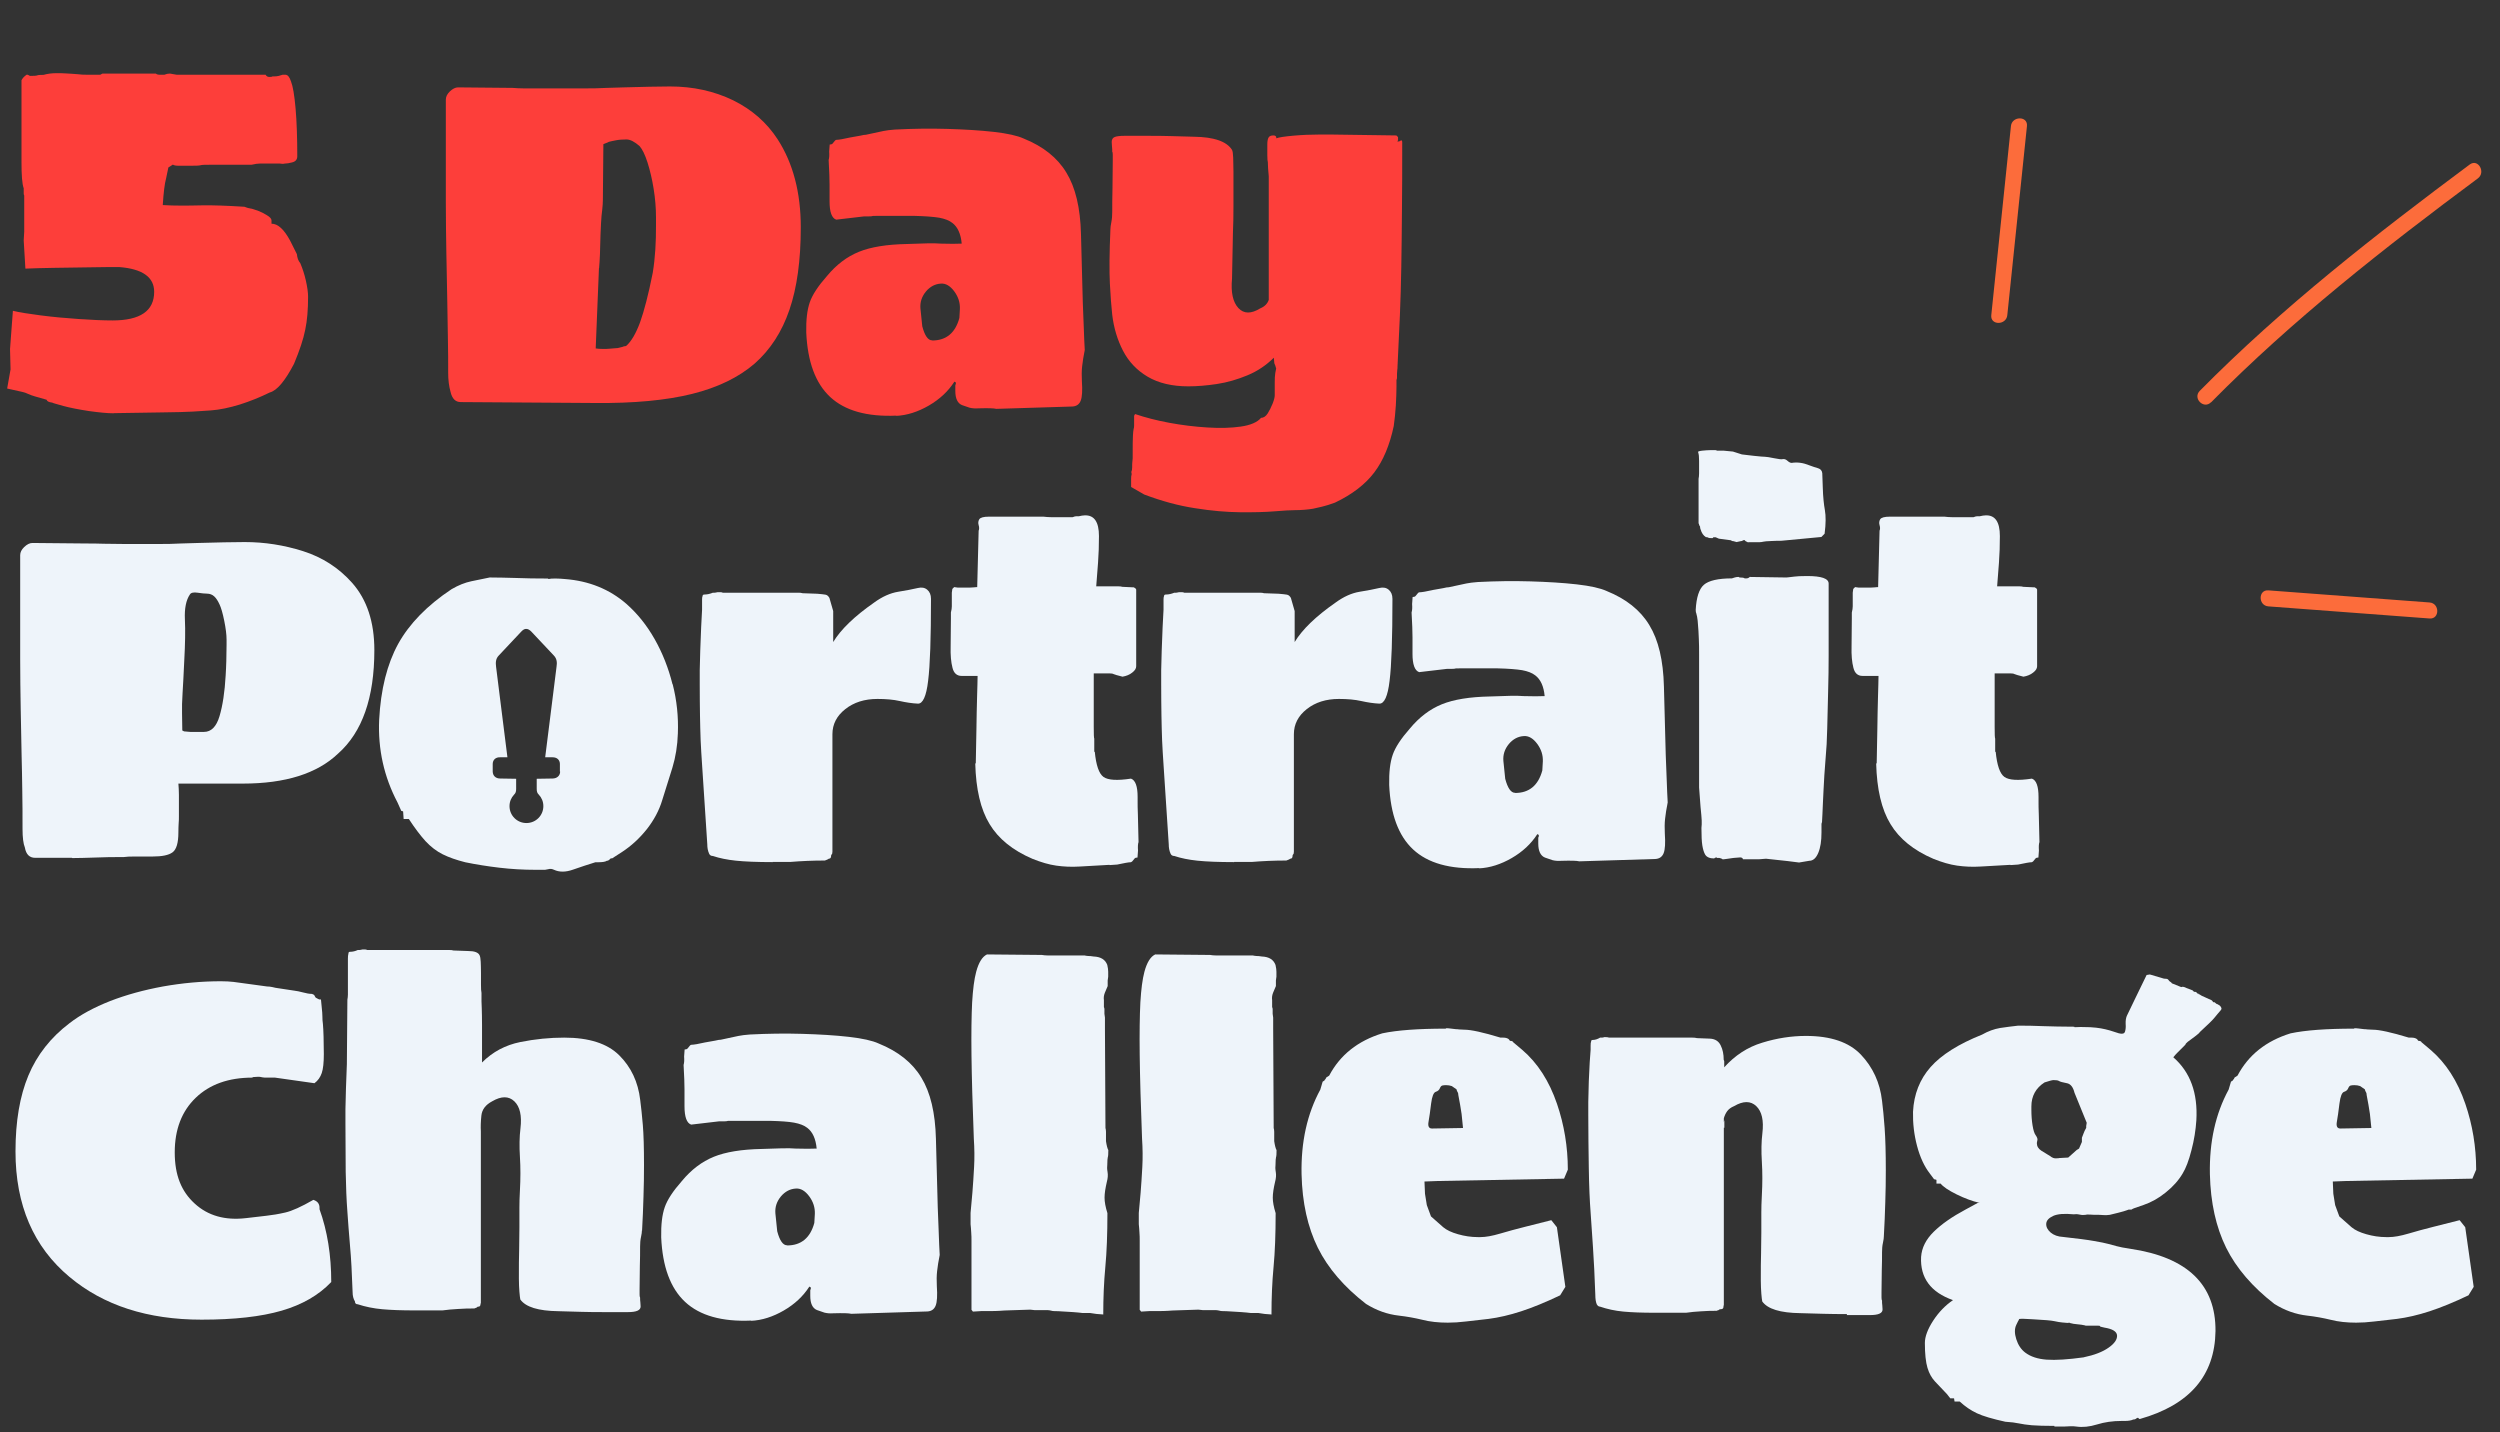 <svg xmlns="http://www.w3.org/2000/svg" id="Layer_1" viewBox="0 0 192 110"><rect x="0" y="0" width="192" height="110" fill="#333333" stroke="none"/><defs><style>      .st0 {        fill: #eef4fa;      }      .st1 {        fill: #fc6c3b;      }      .st2 {        fill: #fd3e3a;      }    </style></defs><g><path class="st2" d="M8.72,31.74c-.46,0-1.09-.06-1.88-.17-.79-.12-1.45-.25-1.97-.39-.29-.09-.49-.14-.6-.17-.12-.03-.2-.06-.26-.09-.26-.03-.4-.1-.43-.22l-.91-.26c-.2-.06-.37-.12-.52-.19-.14-.07-.29-.12-.43-.15l-1.17-.26.26-1.47-.04-1.56.09-1.21.13-1.73c.49.12,1.19.23,2.12.35.92.12,1.89.21,2.92.28,1.02.07,1.89.11,2.61.11,2.13,0,3.2-.73,3.2-2.2,0-1.12-.89-1.76-2.68-1.9-.58,0-1.33,0-2.25.02-.92.01-1.84.03-2.74.04-.91.01-1.65.04-2.22.06l-.13-2.16.04-.69v-2.76c-.03-.06-.04-.11-.04-.17v-.39c-.12-.32-.17-.99-.17-2.03v-6.26c.06-.14.19-.29.39-.43h.09l.17.09c.29,0,.48-.01.56-.04.06-.03.22-.04.48-.04.32-.09.65-.13.99-.13.23,0,.48,0,.76.02.27.01.57.04.89.06.2.03.45.04.73.04h.99l.17-.09h4.1c.06.06.16.09.3.09h.35c.14-.06.29-.09.43-.09l.52.09h6.83c.06.12.16.17.3.17.11,0,.19-.01.22-.04.23,0,.39-.01.48-.04.09-.03.19-.06.3-.09h.22c.17,0,.32.17.43.52.14.35.26,1.04.35,2.07s.13,2.26.13,3.67c0,.26-.14.42-.43.48-.12.03-.21.05-.28.06-.07.01-.15.02-.24.02-.12.03-.25.03-.39,0h-1.53c-.16,0-.37.03-.63.09h-2.98c-.58,0-.89.01-.95.04-.09.03-.36.04-.82.04h-.82c-.26,0-.42-.03-.48-.09l-.35.22-.17.82c-.12.43-.2,1.12-.26,2.07.49.03.94.04,1.36.04s.99,0,1.73-.02c.73-.01,1.79.02,3.18.11l.26.09c.52.09,1.01.27,1.47.56.23.14.35.27.35.39v.26c.49,0,.96.43,1.43,1.3l.52,1.04c.03.29.11.52.26.69.17.4.32.85.43,1.34.11.49.17.91.17,1.25,0,.98-.07,1.82-.22,2.53-.14.71-.43,1.58-.86,2.61-.69,1.32-1.31,2.06-1.86,2.2-.75.37-1.52.68-2.31.93-.79.24-1.53.4-2.22.45-.37.03-.84.06-1.38.09-.55.03-1.29.05-2.22.06-.94.01-2.21.04-3.82.06Z"></path><path class="st2" d="M45.68,30.95l-10.29-.07c-.41,0-.67-.26-.79-.79-.12-.43-.18-.91-.18-1.44,0-.82,0-1.67-.02-2.56-.01-.89-.03-1.9-.05-3.03-.02-1.18-.05-2.39-.07-3.63-.02-1.24-.04-2.52-.04-3.84v-7.94c0-.22.1-.43.31-.63s.42-.31.63-.31l4.19.04c.26.02.58.04.94.04h4.48c.7,0,1.3-.01,1.8-.04l1.34-.04c.75-.02,1.41-.04,2-.05.59-.01,1.1-.02,1.53-.02,1.78,0,3.39.36,4.84,1.06,1.44.71,2.59,1.71,3.43,3.01,1.18,1.83,1.77,4.08,1.77,6.75,0,2.53-.29,4.64-.87,6.33-.58,1.7-1.47,3.07-2.67,4.13-1.23,1.06-2.83,1.84-4.8,2.33-1.97.49-4.46.73-7.47.7ZM46,20.59l-.25,6.17c.12.02.31.04.58.04.14,0,.31,0,.49-.02.18-.01.39-.03.63-.05.07-.02.14-.04.2-.05.06-.01.13-.03.2-.05.02-.02.07-.04.13-.04s.1-.01.13-.04c.38-.34.73-.94,1.05-1.8.31-.87.64-2.13.97-3.79.1-.6.16-1.2.2-1.8.04-.6.05-1.2.05-1.8v-.69c0-.7-.06-1.42-.18-2.17-.12-.75-.28-1.42-.47-2.02-.19-.6-.4-1.02-.61-1.26-.39-.34-.72-.51-1.01-.51-.31,0-.59.02-.83.07-.24.05-.41.08-.51.11-.02.02-.17.08-.43.18l-.04,4.33c0,.19-.02.43-.05.72-.04.29-.07.63-.09,1.01l-.04.87c-.02,1.18-.06,2.05-.11,2.6Z"></path><path class="st2" d="M68.85,31.92c-2.26.1-3.96-.38-5.09-1.43-1.13-1.05-1.74-2.7-1.84-4.96-.02-.96.07-1.73.27-2.31.2-.58.64-1.25,1.32-2.02.72-.87,1.54-1.49,2.45-1.86.91-.37,2.14-.57,3.68-.6.6-.02,1.12-.04,1.57-.05.44-.01.79,0,1.03.02.7.02,1.24.02,1.62,0-.07-.75-.31-1.28-.72-1.59-.24-.19-.58-.32-1.01-.4-.43-.07-1.06-.12-1.88-.14h-2.89c-.24,0-.37,0-.38.02-.01.01-.13.02-.34.02h-.29l-2.13.25c-.34-.12-.51-.59-.51-1.41v-1.28c0-.4-.02-1.03-.07-1.89.05-.17.06-.38.04-.65l.04-.54c.1,0,.17-.02.22-.07l.18-.22s.06-.07.11-.07c.1,0,.23-.02.42-.05.18-.04.39-.08.63-.13l.79-.14c.19-.05.34-.07.43-.07.67-.14,1.12-.24,1.35-.29.23-.05.52-.08.88-.11,1.37-.07,2.72-.09,4.04-.05,1.32.04,2.51.11,3.56.23,1.05.12,1.81.29,2.29.51,1.49.6,2.59,1.47,3.28,2.62.7,1.14,1.07,2.71,1.12,4.71l.14,5.27c.02.67.05,1.27.07,1.79.02.52.04.87.04,1.06l.04.79c-.1.48-.16.9-.2,1.25-.04.35-.04.73-.02,1.14.05.72.02,1.22-.09,1.5-.11.28-.32.43-.63.45l-5.85.18c-.19-.05-.65-.06-1.37-.04-.27.02-.49,0-.69-.05-.19-.06-.39-.13-.58-.2-.34-.14-.51-.51-.51-1.08v-.43s.01-.08.04-.11v-.11s-.08-.07-.11-.07c-.48.75-1.14,1.36-1.97,1.84-.83.48-1.67.75-2.51.79ZM71.59,26.15c1.08,0,1.78-.58,2.09-1.73l.04-.69c.02-.48-.12-.93-.43-1.35-.31-.42-.65-.62-1.01-.6-.46.02-.85.23-1.17.61-.32.39-.46.82-.42,1.3l.14,1.37c.19.72.44,1.08.76,1.08Z"></path><path class="st2" d="M107.58,10.77c.07,0,.11.05.11.14,0,1.97,0,3.74-.02,5.29-.01,1.55-.03,2.98-.05,4.28-.02,1.3-.06,2.56-.11,3.79-.05,1.23-.11,2.51-.18,3.86,0,.1,0,.19-.02.29-.01.1-.02.19-.02.29v.27c0,.08-.01.15-.04.2v.51c0,.41-.02.9-.05,1.46-.04.57-.09,1.09-.16,1.57-.31,1.47-.81,2.66-1.5,3.57-.69.91-1.69,1.68-3.01,2.31-.39.14-.72.25-.99.31-.28.06-.51.11-.7.16-.43.07-.9.11-1.41.11-.31,0-.83.03-1.55.09-.72.06-1.61.08-2.65.07-1.05-.01-2.2-.11-3.45-.31-1.25-.19-2.55-.54-3.9-1.05l-1.01-.58v-.63c0-.13.01-.25.04-.34,0-.05,0-.1-.02-.14-.01-.05,0-.08.02-.11.02-.05.04-.14.04-.29,0-.19,0-.35.02-.47.01-.12.02-.19.02-.22,0-.94,0-1.52.02-1.75.01-.23.03-.39.05-.49.02-.07.04-.16.04-.27v-.78s.04-.01.04-.04.01-.05.04-.07c.77.26,1.64.49,2.62.67.97.18,1.95.3,2.92.36.97.06,1.83.04,2.58-.07.75-.11,1.26-.33,1.55-.67.19,0,.36-.11.51-.34.14-.23.27-.48.38-.76.11-.28.16-.49.16-.63v-.94c0-.34.01-.59.04-.76l.07-.36c-.05-.19-.1-.32-.14-.4l-.04-.43c-.58.58-1.25,1.03-2.02,1.35-.77.32-1.55.55-2.35.67-.79.12-1.53.18-2.2.18-1.25,0-2.29-.25-3.12-.74-.83-.49-1.46-1.16-1.89-1.99s-.71-1.75-.83-2.76c-.07-.63-.13-1.42-.18-2.38-.05-.96-.04-2.36.04-4.19,0-.12.02-.3.07-.54.05-.24.07-.51.07-.79,0-.46,0-1.07.02-1.84.01-.77.02-1.46.02-2.06v-.49c0-.13-.01-.21-.04-.23,0-.14,0-.28-.02-.42-.01-.13-.02-.25-.02-.34,0-.19.08-.32.23-.38.16-.06.4-.09.74-.09h1.77c.6,0,1.2,0,1.79.02.59.01,1.18.03,1.79.05,1.54.02,2.51.36,2.92,1.01.05.1.08.3.09.61.01.31.02.67.02,1.08v2.62c0,.73-.01,1.41-.04,2.04l-.07,3.54c-.1,1.06.07,1.81.49,2.26.42.45.98.45,1.68.02.34-.14.55-.36.65-.65v-9.49c-.02-.22-.04-.42-.05-.6-.01-.18-.02-.34-.02-.49-.02-.05-.04-.23-.04-.54v-.83c0-.26.04-.44.11-.54.07-.1.19-.14.36-.14.14,0,.22.06.22.18v.04c.19-.07.63-.14,1.3-.2.67-.06,1.36-.09,2.06-.09h.79l4.98.07c.12,0,.18.04.18.11.02,0,.04.01.04.04v.22s-.04.04-.04.11l.18-.04s.08-.07.11-.07Z"></path><path class="st0" d="M5.52,65.88h-2.82c-.43,0-.7-.26-.79-.79-.12-.29-.18-.77-.18-1.44,0-1.06,0-2.05-.02-2.98-.01-.93-.03-1.8-.05-2.62-.02-1.18-.05-2.39-.07-3.63-.02-1.24-.04-2.52-.04-3.84v-7.94c0-.22.1-.43.31-.63s.42-.31.63-.31l4.15.04c.38,0,.83,0,1.34.02.51.01,1.07.02,1.7.02h2.42c.7,0,1.29-.01,1.77-.04l1.34-.04c.72-.02,1.38-.04,1.99-.05.6-.01,1.13-.02,1.59-.02,1.52,0,3.01.23,4.49.7s2.74,1.28,3.77,2.44c1.13,1.28,1.7,3,1.7,5.16,0,3.66-.93,6.3-2.78,7.94-1.61,1.54-4.05,2.31-7.33,2.31h-4.94c.02.26.04.55.04.85v1.68c0,.17,0,.35-.02.54-.01.19-.02.42-.02.69,0,.79-.15,1.3-.45,1.52-.3.22-.81.32-1.53.32h-1.35c-.37,0-.66.01-.85.04-.82,0-1.56.01-2.24.04-.67.02-1.25.04-1.73.04ZM14.62,56.21h1.05c.55,0,.95-.4,1.19-1.21.24-.81.4-1.85.47-3.12.02-.34.04-.7.05-1.1.01-.4.02-.81.02-1.25v-.4c0-.38-.06-.87-.18-1.46-.12-.59-.24-1-.36-1.25-.12-.26-.25-.47-.4-.61s-.34-.22-.58-.22c-.14,0-.38-.02-.7-.07-.32-.05-.52,0-.6.14-.29.43-.42,1.07-.38,1.91.04.84.02,1.9-.05,3.18-.05,1.06-.09,1.89-.13,2.49-.04.6-.05,1.11-.04,1.52.01.41.02.85.02,1.34l.14.07.47.04Z"></path><path class="st0" d="M59.34,66.21c-1.2,0-2.14-.04-2.82-.11-.67-.07-1.26-.19-1.77-.36-.14,0-.24-.06-.29-.18-.1-.22-.14-.46-.14-.72l-.4-6.1c-.05-.67-.08-1.3-.11-1.88-.02-.58-.04-1.21-.05-1.89-.01-.69-.02-1.5-.02-2.44v-1.05l.04-1.52.07-1.8.07-1.34v-.78c0-.11.01-.2.04-.27,0-.07.05-.11.14-.11.22,0,.43-.05.65-.14h.14s.12-.01.22-.04h.2c.08,0,.15.01.2.04h5.81c.12,0,.23.01.32.04l1.12.04c.29.02.5.05.63.07.13.02.23.11.31.25l.29,1.01v2.38c.58-.96,1.62-1.97,3.14-3.03.63-.46,1.24-.73,1.84-.83.6-.1,1.11-.19,1.52-.29.29-.07.53-.03.72.13.19.16.29.39.29.7,0,3.01-.07,5.11-.22,6.3-.14,1.19-.41,1.77-.79,1.75-.43-.02-.9-.09-1.39-.2-.49-.11-1.06-.16-1.71-.16-.99,0-1.81.26-2.47.78-.66.52-.99,1.16-.99,1.93v9.02c0,.12-.02.19-.07.22-.02.02-.04.08-.04.18-.02.1-.08.14-.18.14.02,0-.01.02-.11.07l-.18.07c-.94,0-1.83.04-2.67.11h-1.34Z"></path><path class="st0" d="M85.21,66.42c-.89.05-1.65.09-2.29.13-.64.04-1.24.01-1.8-.07-.57-.08-1.17-.26-1.82-.52-1.52-.65-2.62-1.54-3.3-2.67-.69-1.13-1.05-2.68-1.1-4.66h.04c.02-.84.04-1.71.05-2.62.01-.9.03-1.73.05-2.49.02-.76.04-1.29.04-1.61h-1.23c-.36,0-.6-.21-.7-.63-.11-.42-.16-.97-.14-1.64.01-.67.02-1.38.02-2.13v-.47c.05-.19.07-.35.07-.47v-1.05l.04-.29.14-.14.29.04h.97c.36,0,.53,0,.51,0s-.11,0-.27-.02c-.16-.01-.27-.02-.34-.02h.61l.11-4.33c.05-.12.05-.26,0-.43-.05-.17-.03-.32.05-.45.08-.13.33-.2.74-.2h4.19c.17.02.36.04.58.04h1.66c.12-.05.21-.07.27-.07h.2c.1-.02.18-.04.25-.05.07-.01.14-.02.22-.02.72-.02,1.08.51,1.08,1.59,0,.7-.02,1.38-.07,2.04-.05.66-.1,1.27-.14,1.82h1.66c.14,0,.26.01.36.04l.87.04.11.07s.07.06.07.11v5.88c0,.17-.1.33-.31.49-.2.16-.45.26-.74.31-.39-.1-.61-.16-.69-.2-.07-.04-.17-.05-.29-.05h-1.23v4.11c0,.55.01.85.04.9v1.01h.04c.1,1.03.32,1.68.67,1.93.35.25,1.05.29,2.11.13.34.12.51.59.51,1.41v.43c0,.17,0,.47.02.9.01.43.03,1.14.05,2.13-.05.14-.06.36-.04.65l-.04.54c-.1,0-.17.02-.22.07l-.18.22s-.08.07-.11.07c-.1,0-.23.02-.4.05-.17.04-.39.08-.65.13l-.58.04Z"></path><path class="st0" d="M94.78,66.21c-1.2,0-2.14-.04-2.82-.11-.67-.07-1.26-.19-1.77-.36-.14,0-.24-.06-.29-.18-.1-.22-.14-.46-.14-.72l-.4-6.1c-.05-.67-.08-1.3-.11-1.88-.02-.58-.04-1.21-.05-1.89-.01-.69-.02-1.5-.02-2.44v-1.05l.04-1.52.07-1.8.07-1.34v-.78c0-.11.01-.2.04-.27,0-.07.05-.11.14-.11.22,0,.43-.05.65-.14h.14s.12-.01.22-.04h.2c.08,0,.15.01.2.04h5.81c.12,0,.23.01.32.04l1.12.04c.29.02.5.05.63.07.13.02.23.11.31.25l.29,1.01v2.38c.58-.96,1.62-1.97,3.14-3.03.63-.46,1.24-.73,1.84-.83.6-.1,1.11-.19,1.52-.29.29-.07.53-.03.72.13.19.16.29.39.29.7,0,3.01-.07,5.11-.22,6.3-.14,1.19-.41,1.77-.79,1.75-.43-.02-.9-.09-1.39-.2-.49-.11-1.06-.16-1.71-.16-.99,0-1.81.26-2.47.78-.66.52-.99,1.16-.99,1.93v9.02c0,.12-.02.19-.07.22-.02.02-.04.08-.04.18-.02.1-.08.14-.18.14.02,0-.01.02-.11.07l-.18.07c-.94,0-1.83.04-2.67.11h-1.34Z"></path><path class="st0" d="M113.62,66.67c-2.26.1-3.96-.38-5.09-1.43-1.13-1.05-1.74-2.7-1.84-4.96-.02-.96.07-1.73.27-2.31.2-.58.64-1.25,1.32-2.02.72-.87,1.54-1.49,2.45-1.86.91-.37,2.14-.57,3.68-.6.6-.02,1.12-.04,1.57-.05.44-.01.79,0,1.03.02.7.02,1.24.02,1.62,0-.07-.75-.31-1.28-.72-1.59-.24-.19-.58-.32-1.01-.4-.43-.07-1.06-.12-1.88-.14h-2.89c-.24,0-.37,0-.38.02-.01.01-.13.02-.34.02h-.29l-2.13.25c-.34-.12-.51-.59-.51-1.41v-1.28c0-.4-.02-1.03-.07-1.89.05-.17.06-.38.04-.65l.04-.54c.1,0,.17-.02.22-.07l.18-.22s.06-.07.11-.07c.1,0,.23-.02.42-.05.18-.04.39-.08.63-.13l.79-.14c.19-.05.34-.07.43-.07.67-.14,1.12-.24,1.35-.29.23-.05.52-.08.88-.11,1.37-.07,2.72-.09,4.04-.05,1.32.04,2.51.11,3.56.23,1.05.12,1.81.29,2.29.51,1.49.6,2.59,1.47,3.28,2.62.7,1.14,1.07,2.71,1.12,4.71l.14,5.27c.02.67.05,1.27.07,1.79.02.52.04.87.04,1.06l.04.79c-.1.48-.16.9-.2,1.25-.04.35-.04.73-.02,1.14.05.72.02,1.22-.09,1.5-.11.28-.32.43-.63.45l-5.85.18c-.19-.05-.65-.06-1.37-.04-.27.02-.49,0-.69-.05-.19-.06-.39-.13-.58-.2-.34-.14-.51-.51-.51-1.08v-.43s.01-.08.04-.11v-.11s-.08-.07-.11-.07c-.48.75-1.14,1.36-1.97,1.84-.83.48-1.67.75-2.51.79ZM116.36,60.9c1.08,0,1.78-.58,2.09-1.73l.04-.69c.02-.48-.12-.93-.43-1.35-.31-.42-.65-.62-1.01-.6-.46.02-.85.23-1.17.61-.32.39-.46.82-.42,1.3l.14,1.37c.19.72.44,1.08.76,1.08Z"></path><path class="st0" d="M138.16,66.24l-.87-.11-1.66-.18-.51.04h-1.26c-.02-.1-.1-.14-.22-.14l-.51.04c-.17.02-.33.05-.49.07-.16.02-.27.04-.34.04-.05-.05-.13-.08-.25-.11h-.18s-.02-.04-.07-.04l-.11.04-.04.04c-.34,0-.57-.1-.69-.29-.1-.17-.17-.4-.22-.7-.05-.3-.07-.75-.07-1.35.02-.17.03-.36.02-.58-.01-.22-.04-.56-.09-1.05l-.11-1.48v-10.21c0-.41,0-.81-.02-1.19-.01-.38-.04-.85-.09-1.41-.02-.22-.06-.41-.11-.58-.02-.02-.04-.11-.04-.25.05-.96.26-1.61.63-1.93.37-.32,1.09-.49,2.15-.49l.22-.07c.07-.02.16-.04.25-.04h.04s.05.01.07.04c.22,0,.35.02.4.07h.14c.1,0,.18-.04.25-.11l2.71.04c.1,0,.2,0,.32-.02.12-.01.26-.03.43-.05.14-.02.46-.04.94-.04,1.11,0,1.66.19,1.66.58v5.56c0,.82-.01,1.73-.04,2.74-.02,1.01-.05,1.96-.07,2.85-.02.89-.06,1.59-.11,2.09l-.11,1.48c-.05.82-.08,1.53-.11,2.13-.02.6-.05,1.1-.07,1.48-.02.02-.04.08-.04.16v.63c0,.65-.08,1.17-.25,1.57-.17.4-.4.6-.69.6l-.83.14ZM134.26,41.66l-.22-.11s-.02-.07-.07-.07c-.07,0-.12.01-.14.04-.02.02-.07.04-.14.04l-.32.07-.25-.07c-.07,0-.12-.01-.14-.04-.02-.02-.07-.04-.14-.04l-.83-.11-.25-.11h-.18s-.02.07-.07.07c-.17,0-.28-.01-.32-.04-.02-.02-.08-.04-.18-.04-.19-.12-.32-.31-.4-.58-.02-.05-.04-.1-.04-.16s-.01-.1-.04-.13c-.02-.02-.04-.05-.04-.09s-.01-.07-.04-.09v-3.43c.02-.1.04-.24.04-.43v-.94c0-.31-.02-.53-.07-.65v-.07s.11-.05.32-.07c.22-.02.42-.04.61-.04h.38c.06,0,.1.01.13.04h.51l.72.07.69.22c.17.02.48.06.94.11.46.05.73.07.83.07.12,0,.35.04.7.11.35.07.57.1.67.07.12-.02.24.02.36.13.12.11.23.16.32.16.43-.07.88-.01,1.34.18.26.1.49.17.69.23.19.06.3.19.32.38l.04,1.12c.02.7.08,1.27.16,1.71.08.45.08,1.05-.02,1.82l-.25.25-3.07.29c-.19,0-.45,0-.78.02-.32.01-.52.03-.6.05-.1.02-.19.04-.29.04h-.87Z"></path><path class="st0" d="M154.4,66.42c-.89.05-1.65.09-2.29.13-.64.04-1.24.01-1.8-.07-.57-.08-1.17-.26-1.82-.52-1.52-.65-2.62-1.54-3.3-2.67-.69-1.13-1.05-2.68-1.1-4.66h.04c.02-.84.04-1.71.05-2.62.01-.9.03-1.73.05-2.49.02-.76.04-1.29.04-1.61h-1.23c-.36,0-.6-.21-.7-.63-.11-.42-.16-.97-.14-1.64.01-.67.02-1.38.02-2.13v-.47c.05-.19.07-.35.07-.47v-1.05l.04-.29.14-.14.29.04h.97c.36,0,.53,0,.51,0s-.11,0-.27-.02c-.16-.01-.27-.02-.34-.02h.61l.11-4.33c.05-.12.05-.26,0-.43-.05-.17-.03-.32.05-.45.08-.13.33-.2.74-.2h4.19c.17.02.36.04.58.04h1.66c.12-.05.21-.07.27-.07h.2c.1-.02.18-.04.25-.05.07-.01.14-.02.22-.02.72-.02,1.08.51,1.08,1.59,0,.7-.02,1.38-.07,2.04-.05.66-.1,1.27-.14,1.82h1.66c.14,0,.26.01.36.04l.87.04.11.07s.07.06.07.11v5.88c0,.17-.1.33-.31.49-.2.16-.45.26-.74.31-.39-.1-.61-.16-.69-.2-.07-.04-.17-.05-.29-.05h-1.23v4.11c0,.55.01.85.04.9v1.01h.04c.1,1.03.32,1.68.67,1.93.35.25,1.05.29,2.11.13.34.12.51.59.51,1.41v.43c0,.17,0,.47.02.9.01.43.03,1.14.05,2.13-.05.14-.06.36-.04.65l-.04.54c-.1,0-.17.02-.22.07l-.18.22s-.08.07-.11.07c-.1,0-.23.02-.4.05-.17.04-.39.08-.65.13l-.58.04Z"></path><path class="st0" d="M24.07,92.15c.31.1.47.3.47.61v.11c.6,1.66.9,3.53.9,5.59-.96,1.01-2.23,1.74-3.81,2.2-1.58.46-3.63.69-6.15.69-4.14,0-7.52-1.09-10.14-3.28-2.77-2.31-4.15-5.52-4.15-9.64,0-2.31.33-4.25.99-5.83.66-1.58,1.71-2.92,3.16-4.02.84-.65,1.88-1.21,3.12-1.7,1.24-.48,2.59-.85,4.06-1.12,1.47-.26,2.95-.4,4.44-.4.38,0,.71.02.97.05.26.04.58.08.96.13.37.05.91.12,1.61.22.14,0,.29.02.43.05.14.04.3.07.47.09l1.19.18c.19.02.42.07.69.14.26.07.48.11.65.11.02,0,.05,0,.07.02.02.01.06.03.11.05.02.02.05.06.07.11.02.05.05.08.07.11.17.1.26.14.29.14h.11l.07.72c.02.19.04.39.04.58s.01.39.04.58c.02.24.04.57.05.97.01.41.02.85.02,1.34,0,.65-.05,1.14-.16,1.46s-.29.58-.56.78l-3.03-.43h-.51c-.24,0-.39,0-.45-.02-.06-.01-.13-.02-.2-.04-.07-.01-.25,0-.54.02l-.04.04c-1.83,0-3.28.52-4.35,1.55-1.07,1.03-1.61,2.43-1.61,4.19s.51,3,1.53,3.93c1.02.94,2.34,1.31,3.95,1.12l1.55-.18c.46-.05.94-.13,1.46-.25.52-.12,1.23-.44,2.15-.97Z"></path><path class="st0" d="M49.3,94.49c0,.12-.02.29-.07.51-.05.22-.07.46-.07.72,0,.43,0,.94-.02,1.52-.01.58-.02,1.17-.02,1.77v.4c0,.12.01.2.04.25,0,.12,0,.24.02.36.01.12.02.23.02.32,0,.29-.32.43-.97.43h-1.77c-.6,0-1.2,0-1.79-.02-.59-.01-1.19-.03-1.79-.05-1.54-.02-2.51-.32-2.92-.9-.02-.12-.05-.32-.07-.6-.02-.28-.04-.61-.04-.99,0-.91,0-1.65.02-2.2.01-.55.02-1.13.02-1.73v-1.53c0-.35.01-.79.04-1.32.05-.91.05-1.77,0-2.58-.05-.81-.04-1.53.04-2.18.12-.99-.04-1.68-.47-2.09-.43-.41-1-.41-1.7,0-.51.27-.78.63-.83,1.1-.05.47-.06.87-.04,1.21v13.17s-.04.11-.04.18c-.02.07-.07.11-.14.11h-.05s-.04.02-.09.07l-.18.07c-.43,0-.85.01-1.26.04-.41.02-.81.06-1.19.11h-2.13c-.99,0-1.82-.03-2.49-.09-.67-.06-1.3-.19-1.88-.38-.14,0-.22-.07-.22-.22-.12-.19-.18-.43-.18-.72-.05-1.42-.11-2.61-.2-3.57-.08-.96-.15-1.83-.2-2.6-.07-.91-.11-1.94-.13-3.07-.01-1.13-.02-2.38-.02-3.75v-1.05l.04-1.59.07-1.88.04-4.94c.02-.12.04-.25.04-.38v-2.76c0-.17.01-.3.04-.4,0-.1.04-.14.11-.14.22,0,.42-.05.61-.14h.14s.12-.01.22-.04h.18c.07,0,.13.01.18.04h6.26c.16,0,.28.01.38.04l1.12.04c.48,0,.77.11.87.32.05.1.08.27.09.51.01.24.02.53.02.87v.87c0,.31.01.53.04.65v.65s0,.2.02.54c.01.34.02.75.02,1.25v2.65c0,.31,0,.46,0,.43v-.18c.82-.82,1.8-1.34,2.94-1.57,1.14-.23,2.27-.34,3.37-.34,1.9,0,3.31.45,4.22,1.35.91.9,1.46,2.05,1.62,3.45.07.55.14,1.19.2,1.91.06.72.09,1.74.09,3.07,0,.79-.01,1.61-.04,2.44-.02.83-.06,1.7-.11,2.62Z"></path><path class="st0" d="M57.71,101.42c-2.26.1-3.96-.38-5.09-1.43-1.13-1.05-1.74-2.7-1.84-4.96-.02-.96.07-1.73.27-2.31.2-.58.64-1.25,1.32-2.02.72-.87,1.54-1.49,2.45-1.86.91-.37,2.14-.57,3.68-.6.6-.02,1.12-.04,1.57-.05.44-.01.79,0,1.03.02.7.02,1.24.02,1.62,0-.07-.75-.31-1.28-.72-1.59-.24-.19-.58-.32-1.01-.4s-1.06-.12-1.88-.14h-2.89c-.24,0-.37,0-.38.02-.01.01-.13.02-.34.02h-.29l-2.13.25c-.34-.12-.51-.59-.51-1.41v-1.28c0-.4-.02-1.03-.07-1.89.05-.17.06-.38.04-.65l.04-.54c.1,0,.17-.02.22-.07l.18-.22s.06-.07.11-.07c.1,0,.23-.02.42-.05.18-.04.39-.08.63-.13l.79-.14c.19-.05.34-.07.43-.07.67-.14,1.12-.24,1.35-.29.23-.05.52-.08.88-.11,1.37-.07,2.72-.09,4.04-.05,1.32.04,2.51.11,3.56.23,1.05.12,1.81.29,2.29.51,1.49.6,2.59,1.47,3.28,2.62.7,1.14,1.07,2.71,1.12,4.71l.14,5.27c.02.67.05,1.27.07,1.79.02.52.04.87.04,1.06l.04.79c-.1.48-.16.9-.2,1.25-.04.35-.04.73-.02,1.14.05.72.02,1.22-.09,1.5-.11.28-.32.43-.63.45l-5.85.18c-.19-.05-.65-.06-1.37-.04-.27.02-.49,0-.69-.05-.19-.06-.39-.13-.58-.2-.34-.14-.51-.51-.51-1.08v-.43s.01-.08.04-.11v-.11s-.08-.07-.11-.07c-.48.75-1.14,1.36-1.97,1.84-.83.48-1.67.75-2.51.79ZM60.45,95.65c1.08,0,1.78-.58,2.09-1.73l.04-.69c.02-.48-.12-.93-.43-1.35-.31-.42-.65-.62-1.01-.6-.46.02-.85.23-1.17.61-.32.39-.46.82-.42,1.3l.14,1.37c.19.72.44,1.08.76,1.08Z"></path><path class="st0" d="M84.71,100.95l-.51-.04-.47-.07h-.58c-.17-.02-.41-.05-.72-.07-.31-.02-.7-.05-1.15-.07-.29,0-.47-.01-.54-.04-.1-.02-.18-.04-.25-.04h-1.01l-.36-.04c-.67.02-1.19.04-1.53.05-.35.01-.62.02-.81.04-.19.01-.42.02-.69.02h-.72l-.65.04-.11-.14v-5.31c0-.19,0-.4-.02-.63-.01-.23-.03-.44-.05-.63v-.87l.14-1.55c.05-.6.09-1.26.13-1.97.04-.71.03-1.44-.02-2.18-.1-2.6-.16-4.74-.18-6.42-.02-1.68,0-3.03.05-4.04.06-1.01.16-1.79.31-2.35.19-.72.47-1.17.83-1.34l4.22.04c.12.02.28.04.47.04h2.82s.13.04.25.04.26.01.43.04c.55.02.9.24,1.05.65.05.22.07.39.07.52v.38l-.04.29v.43c-.07.17-.14.34-.22.52-.07.18-.1.37-.07.56v.54s.04.07.04.13v.38l.04.29v.83l.04,7.65c.02.07.04.17.04.29v.72c.05.34.11.57.18.69,0,.29-.01.47-.04.54-.02.07-.04.27-.04.58-.02.14-.02.33.02.56.04.23.02.48-.05.74-.12.51-.18.91-.18,1.23s.07.71.22,1.19c0,1.59-.05,2.97-.16,4.13-.11,1.17-.16,2.39-.16,3.66Z"></path><path class="st0" d="M97.63,100.95l-.51-.04-.47-.07h-.58c-.17-.02-.41-.05-.72-.07-.31-.02-.7-.05-1.15-.07-.29,0-.47-.01-.54-.04-.1-.02-.18-.04-.25-.04h-1.01l-.36-.04c-.67.02-1.19.04-1.53.05-.35.01-.62.02-.81.04-.19.01-.42.02-.69.02h-.72l-.65.04-.11-.14v-5.31c0-.19,0-.4-.02-.63-.01-.23-.03-.44-.05-.63v-.87l.14-1.55c.05-.6.09-1.26.13-1.97.04-.71.03-1.44-.02-2.18-.1-2.6-.16-4.74-.18-6.42-.02-1.68,0-3.03.05-4.04.06-1.01.16-1.79.31-2.35.19-.72.47-1.17.83-1.34l4.22.04c.12.02.28.04.47.04h2.82s.13.04.25.04.26.01.43.04c.55.02.9.24,1.05.65.05.22.07.39.07.52v.38l-.04.29v.43c-.07.17-.14.34-.22.52-.07.18-.1.37-.07.56v.54s.04.07.04.13v.38l.04.29v.83l.04,7.65c.02.07.04.17.04.29v.72c.05.34.11.57.18.69,0,.29-.01.47-.04.54-.02.07-.04.27-.04.58-.02.14-.02.33.02.56.04.23.02.48-.05.74-.12.51-.18.91-.18,1.23s.07.71.22,1.19c0,1.59-.05,2.97-.16,4.13-.11,1.17-.16,2.39-.16,3.66Z"></path><path class="st0" d="M111.06,78.97c.1,0,.2,0,.32.02.12.01.26.03.43.05.05,0,.13,0,.25.02.12.01.25.02.4.02.51,0,1.43.2,2.78.61h.22c.17,0,.3.04.4.11.02.02.05.05.07.09.02.04.05.05.07.05.12,0,.19.04.22.11l.69.58c1.18,1.01,2.07,2.39,2.67,4.15.55,1.61.83,3.3.83,5.05l-.29.69-9.67.18-1.05.04.04.94.14.87.32.87.94.83c.26.22.64.4,1.14.54.49.14,1,.22,1.53.22h.18c.41,0,.91-.09,1.52-.27.6-.18,1.24-.35,1.91-.52l2.02-.51.43.54.65,4.58-.4.65c-1.11.53-2.11.94-3,1.23-.89.29-1.72.48-2.49.58-.67.07-1.26.14-1.75.2-.49.06-.96.09-1.39.09-.72,0-1.37-.07-1.95-.22-.58-.14-1.18-.25-1.8-.32-.89-.1-1.73-.4-2.53-.9-1.68-1.3-2.92-2.74-3.7-4.31-.78-1.58-1.2-3.46-1.25-5.65-.05-2.48.43-4.64,1.44-6.5l.18-.61c.1-.05.15-.09.16-.13.01-.04.03-.05.05-.05l.07-.14.22-.14c.84-1.59,2.2-2.67,4.08-3.25,1.13-.24,2.75-.36,4.87-.36ZM111.06,83.34c-.07,0-.16,0-.25.02-.1.01-.17.08-.22.2-.05.14-.16.24-.32.29-.17.05-.29.35-.36.9-.07.6-.14,1.07-.2,1.41-.06.34.03.51.27.51l2.38-.04-.11-1.08-.11-.69-.14-.76c0-.1-.02-.17-.05-.22-.04-.05-.07-.12-.09-.22l-.36-.25c-.14-.05-.29-.07-.43-.07Z"></path><path class="st0" d="M141.84,100.92c-.6,0-1.2,0-1.79-.02-.59-.01-1.19-.03-1.79-.05-1.54-.02-2.51-.32-2.92-.9-.02-.12-.05-.32-.07-.6-.02-.28-.04-.61-.04-.99,0-.91,0-1.61.02-2.09.01-.48.02-1.02.02-1.62v-1.53c0-.35.01-.79.04-1.32.05-.91.05-1.77,0-2.58-.05-.81-.04-1.53.04-2.18.12-.99-.04-1.68-.47-2.09-.43-.41-1-.41-1.7,0-.24.1-.42.23-.54.4-.12.17-.2.35-.25.54v.32s0-.08.02-.11c.01-.02.02-.05.02-.07v.58h-.04v13.61s-.04.12-.04.22c-.02.07-.1.11-.22.11-.05,0-.08.01-.11.04-.02.02-.05.04-.07.04s-.06.01-.11.04c-.41,0-.81.01-1.21.04-.4.02-.78.06-1.14.11h-2.42c-.96,0-1.76-.03-2.4-.09-.64-.06-1.23-.19-1.79-.38-.1,0-.18-.06-.25-.18-.07-.17-.11-.41-.11-.72-.05-1.42-.11-2.64-.18-3.66-.07-1.02-.13-1.91-.18-2.65-.07-.91-.12-2.05-.14-3.41-.02-1.36-.04-2.72-.04-4.1v-1.01l.04-1.59.07-1.44.07-.97v-.32c0-.14.01-.25.04-.32,0-.07.04-.11.11-.11.19,0,.38-.06.58-.18h.13c.06,0,.13-.01.2-.04.17,0,.29.01.36.04h6.37c.16,0,.28.01.38.04l1.01.04c.38.02.66.2.81.52.16.32.23.69.23,1.1l.04.11v.47c.82-.91,1.79-1.55,2.92-1.89,1.13-.35,2.25-.52,3.36-.52,1.9,0,3.31.48,4.22,1.44.91.96,1.46,2.14,1.62,3.54.07.55.14,1.25.2,2.09.06.84.09,1.93.09,3.25,0,.79-.01,1.61-.04,2.44-.02.83-.06,1.7-.11,2.62,0,.12-.02.29-.07.51-.05.22-.07.46-.07.72,0,.43,0,.9-.02,1.41-.01.51-.02,1.06-.02,1.66v.4c0,.12.01.2.04.25,0,.12,0,.24.02.36.01.12.02.23.02.32,0,.29-.32.43-.97.43h-1.77Z"></path><path class="st0" d="M157.8,109.51c-.77,0-1.35-.02-1.75-.05-.4-.04-.73-.08-.99-.14-.27-.06-.61-.1-1.05-.13-.99-.22-1.71-.43-2.18-.65-.47-.22-.91-.52-1.32-.9h-.4l-.04-.25h-.29l-.25-.32c-.36-.39-.67-.71-.92-.97-.25-.27-.45-.61-.58-1.05-.13-.43-.2-1.07-.2-1.91,0-.48.21-1.05.63-1.7.42-.65.93-1.18,1.53-1.59-1.71-.6-2.53-1.71-2.45-3.32.05-.7.37-1.34.97-1.93.6-.59,1.42-1.16,2.45-1.71l.94-.51h.14c-.55-.12-1.14-.34-1.77-.65-.63-.31-1.04-.59-1.23-.83h-.32v-.29s-.05,0-.07-.02c-.02-.01-.06-.02-.11-.02l-.32-.43c-.43-.55-.76-1.26-.99-2.13-.23-.87-.33-1.74-.31-2.63.07-1.35.52-2.49,1.35-3.43.83-.94,2.15-1.77,3.95-2.49.46-.26.92-.43,1.39-.51.47-.07.93-.13,1.39-.18.6,0,1.25.01,1.95.04.7.02,1.38.04,2.06.04h.18c.1,0,.14.01.14.04.22-.02.61-.02,1.19,0,.34.02.61.05.83.09.22.04.44.09.69.16l.69.22c.26.07.42.03.47-.13.05-.16.07-.35.05-.6-.01-.24.02-.44.09-.61.19-.41.42-.87.67-1.39.25-.52.54-1.1.85-1.75l.25-.04,1.08.32c.17,0,.28.02.32.07.07.1.13.16.18.18.05.02.08.06.11.11l.72.29c.1-.05.23-.02.4.07l.47.18.11.11c.1,0,.16.01.18.04l.11.11s.07-.04.07.04c.05,0,.08.01.11.04l.11.07.79.36.11.14c.1,0,.14.01.14.04.07.07.13.11.18.11l.18.11c.14.14.17.26.07.36-.17.19-.32.38-.47.56-.14.18-.52.55-1.12,1.1-.05.07-.11.14-.2.2-.08.06-.15.11-.2.16l-.54.4c-.12.1-.18.17-.18.22l-.32.32-.29.29c-.12.12-.23.24-.32.36,1.3,1.13,1.89,2.74,1.77,4.84-.05.75-.17,1.52-.38,2.31-.2.79-.43,1.38-.67,1.77-.31.53-.75,1.02-1.3,1.46-.55.45-1.12.76-1.7.96l-.72.25c-.07.02-.14.06-.22.11h-.22s-.17.07-.38.13c-.2.06-.56.15-1.06.27-.14.02-.3.03-.47.02-.17-.01-.28-.02-.32-.02-.31,0-.56,0-.74-.02-.18-.01-.29,0-.34.02-.12.02-.27.02-.45-.02-.18-.04-.33-.04-.45-.02-.72-.07-1.25-.03-1.59.13-.34.16-.51.36-.52.6-.01.24.1.46.34.67.24.2.56.32.97.34,1.08.12,1.87.22,2.36.31.49.08.85.16,1.08.22.23.06.45.12.67.18.22.06.56.13,1.05.2,4.38.65,6.56,2.76,6.53,6.32-.05,3.42-1.99,5.67-5.81,6.75-.05,0-.08-.02-.11-.07-.02-.05-.1-.02-.22.07-.02.02-.08.04-.18.04-.14.07-.36.11-.65.11h-.25c-.67,0-1.3.09-1.88.27-.58.18-1.11.23-1.59.16-.12-.02-.29-.03-.51-.02-.22.01-.36.02-.43.02h-.76ZM160.03,104.24c.82-.17,1.46-.42,1.91-.74.46-.32.67-.64.65-.94-.02-.3-.35-.5-.97-.6-.24-.05-.36-.08-.34-.11.01-.02-.04-.04-.16-.04h-.94s-.13-.05-.32-.07c-.19-.02-.4-.05-.61-.07-.26-.05-.36-.08-.29-.09.07-.01.01,0-.18.02-.31-.02-.54-.05-.67-.07-.13-.02-.25-.05-.36-.07-.11-.02-.29-.05-.56-.07-.31-.02-.67-.05-1.06-.07-.4-.02-.66-.04-.78-.04-.19,0-.29.01-.29.04s-.02.07-.07.14l-.14.29c-.14.29-.14.66,0,1.1.14.44.37.79.69,1.03.41.31.96.49,1.64.54.69.05,1.64-.01,2.87-.18ZM158.12,88.94l.72-.04.65-.58.18-.11.22-.51v-.32c.05-.12.09-.23.13-.34s.1-.25.2-.42v-.14l.04-.25-.94-2.31c-.1-.41-.28-.65-.54-.72-.36-.07-.58-.13-.65-.18-.07-.05-.22-.07-.43-.07-.05,0-.13.02-.25.05-.12.04-.26.08-.43.13-.67.43-1.01,1.05-1.01,1.84v.29c0,.41.03.8.09,1.17.06.37.14.62.23.74.12.17.17.3.14.4-.02.1-.04.17-.04.22,0,.24.11.43.34.58.23.14.46.29.7.43.05.05.12.09.22.13.1.04.24.04.43.02Z"></path><path class="st0" d="M180.82,78.97c.1,0,.2,0,.32.02.12.01.26.03.43.05.05,0,.13,0,.25.02.12.01.25.02.4.02.51,0,1.43.2,2.78.61h.22c.17,0,.3.04.4.11.02.02.05.05.07.09.02.04.05.05.07.05.12,0,.19.04.22.11l.69.58c1.18,1.01,2.07,2.39,2.67,4.15.55,1.61.83,3.3.83,5.05l-.29.69-9.67.18-1.05.04.04.94.14.87.32.87.94.83c.26.22.64.4,1.14.54.49.14,1,.22,1.53.22h.18c.41,0,.91-.09,1.52-.27.6-.18,1.24-.35,1.91-.52l2.02-.51.43.54.65,4.58-.4.65c-1.11.53-2.11.94-3,1.23-.89.29-1.72.48-2.49.58-.67.07-1.26.14-1.75.2-.49.06-.96.09-1.39.09-.72,0-1.37-.07-1.95-.22-.58-.14-1.18-.25-1.8-.32-.89-.1-1.73-.4-2.53-.9-1.68-1.3-2.92-2.74-3.7-4.31-.78-1.58-1.2-3.46-1.25-5.65-.05-2.48.43-4.64,1.44-6.5l.18-.61c.1-.05.15-.09.16-.13.01-.04.03-.05.05-.05l.07-.14.22-.14c.84-1.59,2.2-2.67,4.08-3.25,1.13-.24,2.75-.36,4.87-.36ZM180.82,83.34c-.07,0-.16,0-.25.02-.1.01-.17.08-.22.2-.05.14-.16.24-.32.29-.17.05-.29.35-.36.9-.07.6-.14,1.07-.2,1.41-.06.34.03.51.27.51l2.38-.04-.11-1.08-.11-.69-.14-.76c0-.1-.02-.17-.05-.22-.04-.05-.07-.12-.09-.22l-.36-.25c-.14-.05-.29-.07-.43-.07Z"></path></g><g><path class="st1" d="M169.81,30.9c6.28-6.36,13.33-11.88,20.49-17.2.63-.47.02-1.54-.62-1.07-7.24,5.39-14.39,10.96-20.74,17.39-.56.57.31,1.44.87.87h0Z"></path><path class="st1" d="M154.16,24.21l1.51-14.53c.08-.79-1.15-.78-1.23,0l-1.51,14.53c-.08.79,1.15.78,1.23,0h0Z"></path><path class="st1" d="M174.21,46.57c4.13.31,8.26.62,12.38.93.79.06.79-1.17,0-1.23-4.13-.31-8.26-.62-12.38-.93-.79-.06-.79,1.17,0,1.23h0Z"></path></g><path class="st0" d="M51.65,52.56c-.31-1.25-.77-2.41-1.37-3.47-.6-1.06-1.32-1.96-2.17-2.71-1.3-1.13-2.88-1.77-4.73-1.91-.24-.02-.48-.04-.72-.04s-.42.01-.54.04c0-.02-.02-.04-.07-.04h-.14c-.75,0-1.49-.01-2.24-.04-.75-.02-1.43-.04-2.06-.04-.46.1-.93.19-1.41.29-.48.1-.99.3-1.52.61-1.88,1.25-3.24,2.65-4.1,4.2-.85,1.55-1.34,3.5-1.46,5.83-.1,2.26.37,4.38,1.41,6.35l.29.65s.08,0,.09.02c.01.01.03.02.05.02l.04.58h.4c.46.7.88,1.26,1.28,1.7.4.43.84.77,1.32,1.01.48.24,1.06.44,1.73.61.82.17,1.7.31,2.63.42s1.85.16,2.74.16h.76s.14-.02.27-.05c.13-.04.27-.02.42.05.41.19.9.19,1.48-.02.58-.2,1.14-.39,1.7-.56h.22c.34,0,.55-.04.65-.11.07,0,.13-.02.18-.07.12-.12.18-.16.18-.13s.01.04.04.02l.79-.51c.7-.46,1.32-1.03,1.88-1.73.55-.7.95-1.44,1.19-2.24.26-.84.52-1.67.78-2.49.25-.82.39-1.7.42-2.63.05-1.28-.08-2.54-.4-3.79ZM43.02,59.26c-.01.32-.24.52-.57.53-.4,0-.8.01-1.23.02,0,.21,0,.7,0,.76,0,.22.03.33.16.46h0c.22.23.35.54.35.88,0,.72-.58,1.3-1.3,1.3s-1.3-.58-1.3-1.3c0-.34.13-.65.35-.88h0c.13-.13.16-.24.16-.46,0-.05,0-.55,0-.76-.42,0-.83-.01-1.23-.02-.34,0-.56-.21-.57-.53,0-.2,0-.4,0-.6.01-.31.23-.51.56-.5.19,0,.37,0,.57,0-.1-.78-.19-1.55-.29-2.31-.1-.77-.19-1.54-.29-2.31-.1-.77-.19-1.55-.29-2.32-.04-.32-.04-.62.2-.87.58-.62,1.16-1.24,1.74-1.85.13-.14.26-.21.38-.2.12,0,.25.07.38.2.58.62,1.16,1.23,1.74,1.85.24.25.25.55.2.87-.1.77-.19,1.55-.29,2.32-.1.77-.19,1.54-.29,2.31-.09.76-.19,1.53-.29,2.31.2,0,.38,0,.57,0,.33,0,.55.19.56.5,0,.2,0,.4,0,.6Z"></path></svg>
